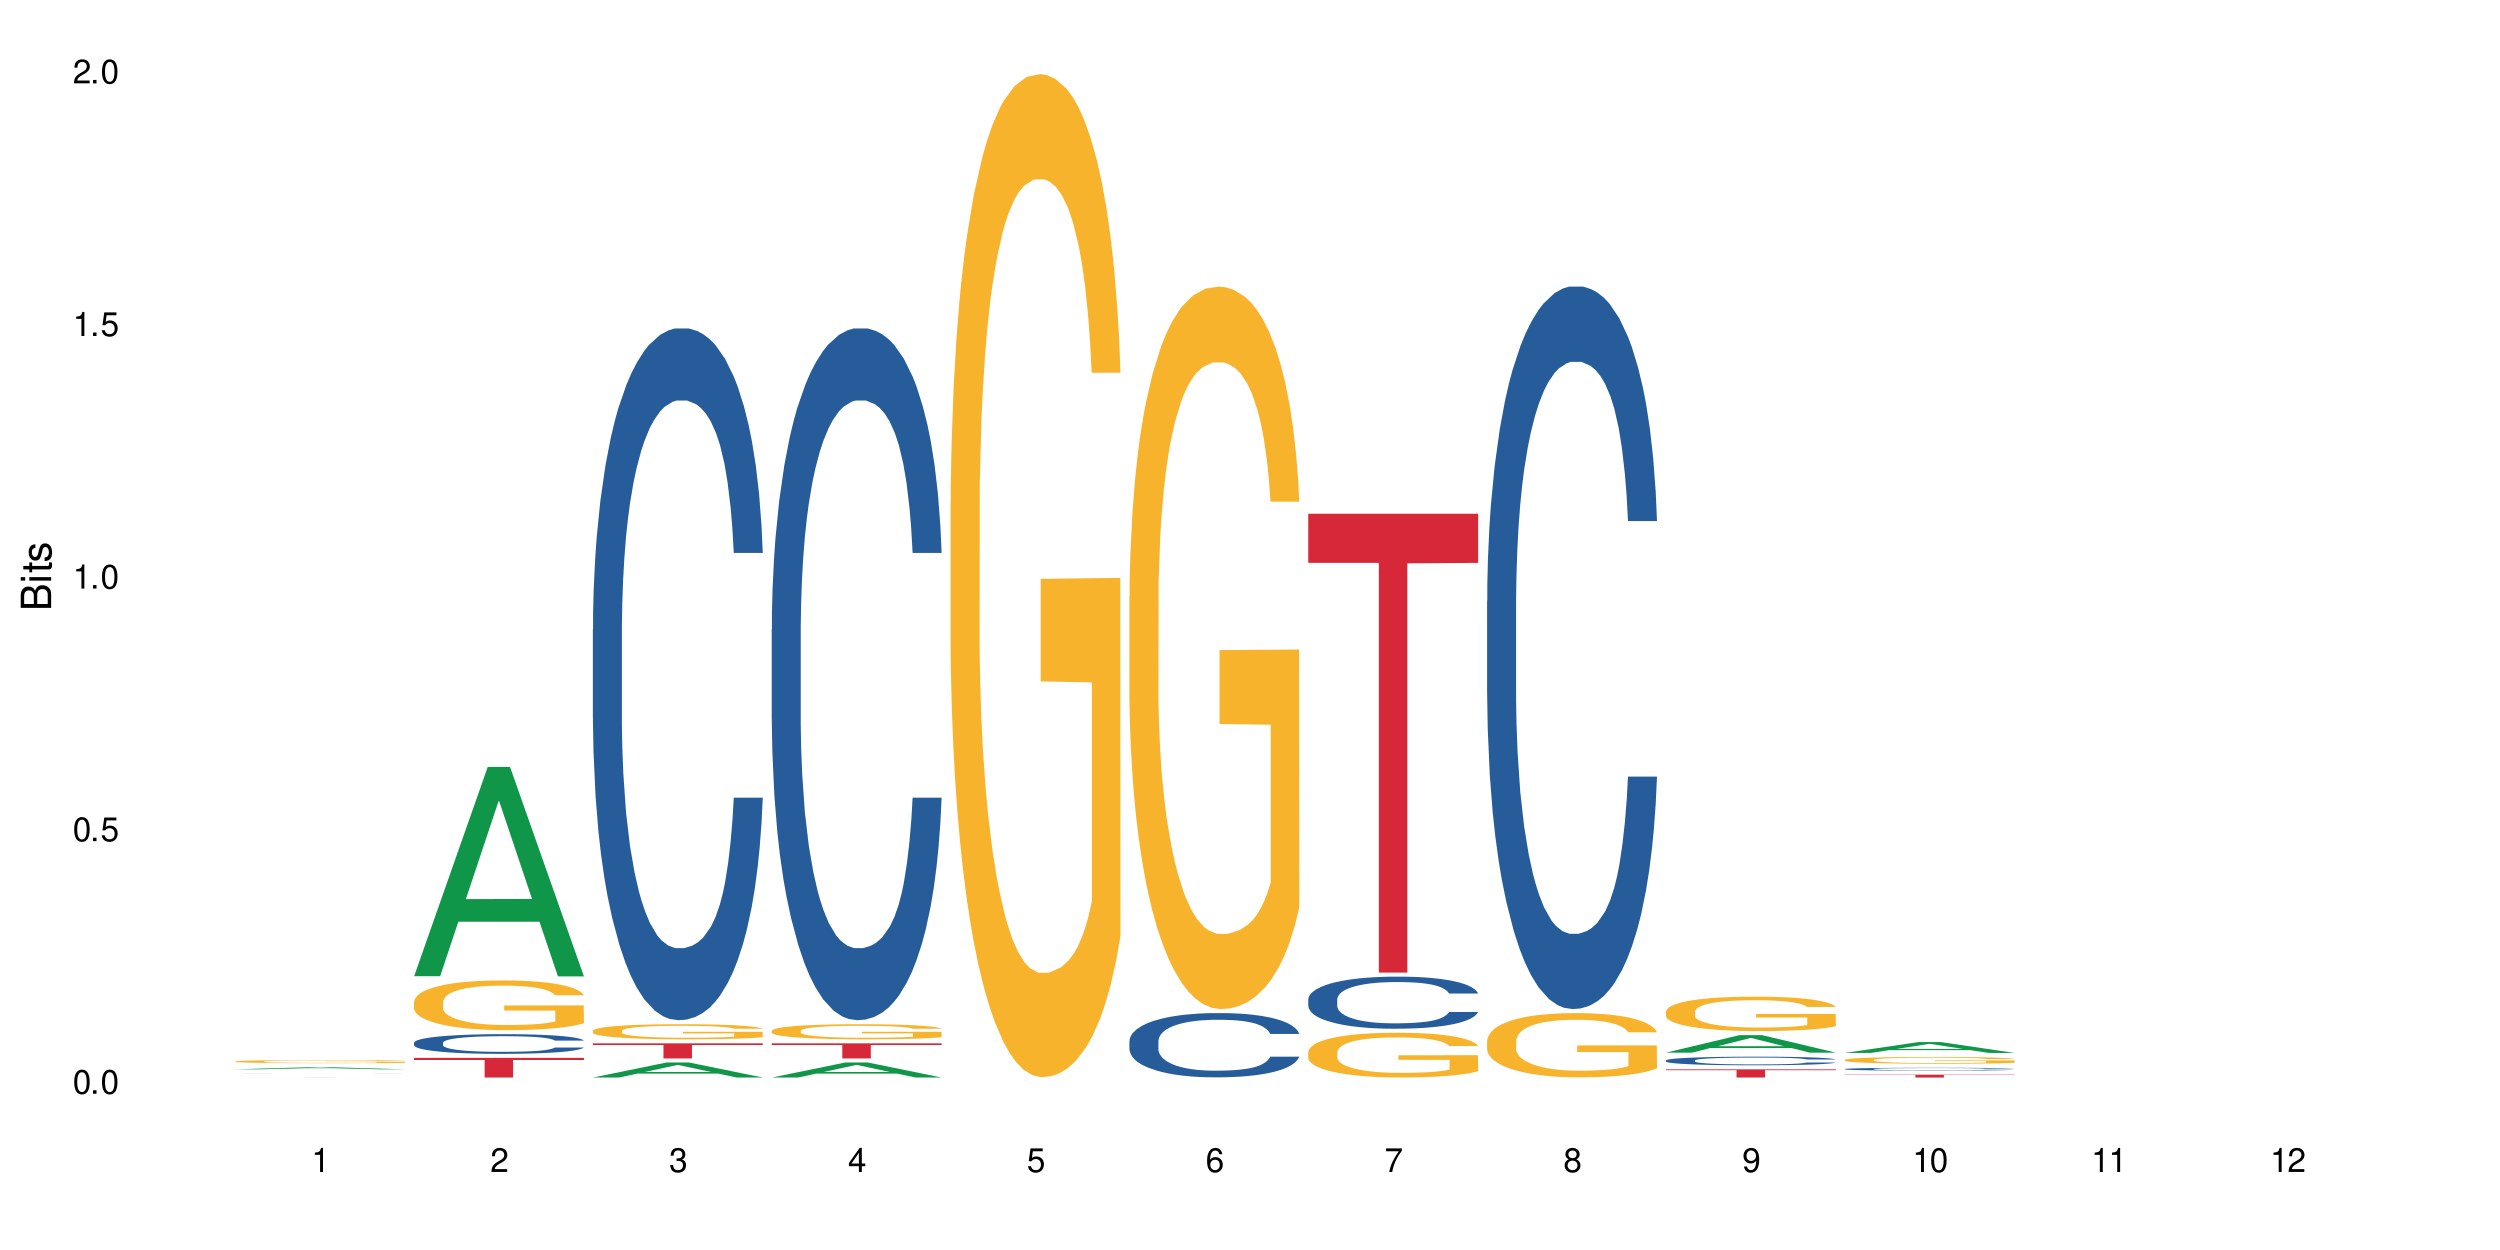 <?xml version="1.0" encoding="UTF-8"?>
<svg xmlns="http://www.w3.org/2000/svg" xmlns:xlink="http://www.w3.org/1999/xlink" width="720" height="360" viewBox="0 0 720 360">
<defs>
<g>
<g id="glyph-0-0">
</g>
<g id="glyph-0-1">
<path d="M 2.641 -6.938 C 2 -6.938 1.422 -6.656 1.078 -6.172 C 0.641 -5.562 0.406 -4.641 0.406 -3.359 C 0.406 -1.016 1.188 0.219 2.641 0.219 C 4.078 0.219 4.859 -1.016 4.859 -3.297 C 4.859 -4.641 4.656 -5.547 4.203 -6.172 C 3.844 -6.656 3.281 -6.938 2.641 -6.938 Z M 2.641 -6.188 C 3.547 -6.188 4 -5.25 4 -3.375 C 4 -1.406 3.562 -0.484 2.625 -0.484 C 1.734 -0.484 1.281 -1.438 1.281 -3.344 C 1.281 -5.25 1.734 -6.188 2.641 -6.188 Z M 2.641 -6.188 "/>
</g>
<g id="glyph-0-2">
<path d="M 1.828 -1 L 0.828 -1 L 0.828 0 L 1.828 0 Z M 1.828 -1 "/>
</g>
<g id="glyph-0-3">
<path d="M 4.562 -6.797 L 1.062 -6.797 L 0.547 -3.094 L 1.328 -3.094 C 1.719 -3.562 2.047 -3.734 2.578 -3.734 C 3.484 -3.734 4.062 -3.109 4.062 -2.094 C 4.062 -1.125 3.484 -0.531 2.578 -0.531 C 1.828 -0.531 1.375 -0.906 1.188 -1.672 L 0.328 -1.672 C 0.453 -1.109 0.547 -0.844 0.75 -0.594 C 1.125 -0.078 1.828 0.219 2.594 0.219 C 3.969 0.219 4.922 -0.781 4.922 -2.219 C 4.922 -3.562 4.031 -4.484 2.719 -4.484 C 2.25 -4.484 1.859 -4.359 1.469 -4.062 L 1.734 -5.969 L 4.562 -5.969 Z M 4.562 -6.797 "/>
</g>
<g id="glyph-0-4">
<path d="M 2.484 -4.938 L 2.484 0 L 3.328 0 L 3.328 -6.938 L 2.766 -6.938 C 2.469 -5.875 2.281 -5.734 0.984 -5.562 L 0.984 -4.938 Z M 2.484 -4.938 "/>
</g>
<g id="glyph-0-5">
<path d="M 4.859 -0.828 L 1.281 -0.828 C 1.359 -1.406 1.672 -1.781 2.5 -2.281 L 3.469 -2.828 C 4.406 -3.344 4.906 -4.062 4.906 -4.906 C 4.906 -5.484 4.672 -6.031 4.266 -6.406 C 3.859 -6.766 3.375 -6.938 2.719 -6.938 C 1.859 -6.938 1.219 -6.625 0.844 -6.031 C 0.609 -5.672 0.5 -5.234 0.484 -4.531 L 1.328 -4.531 C 1.359 -5.016 1.406 -5.281 1.531 -5.516 C 1.75 -5.938 2.188 -6.203 2.703 -6.203 C 3.469 -6.203 4.031 -5.641 4.031 -4.891 C 4.031 -4.344 3.719 -3.859 3.125 -3.516 L 2.234 -3 C 0.812 -2.172 0.406 -1.531 0.328 -0.016 L 4.859 -0.016 Z M 4.859 -0.828 "/>
</g>
<g id="glyph-0-6">
<path d="M 2.125 -3.188 L 2.578 -3.188 C 3.5 -3.188 3.984 -2.766 3.984 -1.922 C 3.984 -1.062 3.469 -0.531 2.594 -0.531 C 1.656 -0.531 1.203 -1 1.156 -2.016 L 0.312 -2.016 C 0.344 -1.453 0.438 -1.094 0.609 -0.781 C 0.953 -0.109 1.625 0.219 2.547 0.219 C 3.953 0.219 4.859 -0.625 4.859 -1.938 C 4.859 -2.828 4.516 -3.297 3.703 -3.594 C 4.344 -3.844 4.656 -4.328 4.656 -5.031 C 4.656 -6.219 3.875 -6.938 2.578 -6.938 C 1.203 -6.938 0.484 -6.172 0.453 -4.703 L 1.297 -4.703 C 1.312 -5.125 1.344 -5.359 1.453 -5.578 C 1.641 -5.969 2.062 -6.203 2.594 -6.203 C 3.344 -6.203 3.797 -5.75 3.797 -5 C 3.797 -4.516 3.609 -4.219 3.25 -4.047 C 3.016 -3.953 2.703 -3.922 2.125 -3.906 Z M 2.125 -3.188 "/>
</g>
<g id="glyph-0-7">
<path d="M 3.141 -1.672 L 3.141 0 L 3.984 0 L 3.984 -1.672 L 4.984 -1.672 L 4.984 -2.438 L 3.984 -2.438 L 3.984 -6.938 L 3.359 -6.938 L 0.266 -2.578 L 0.266 -1.672 Z M 3.141 -2.438 L 1 -2.438 L 3.141 -5.5 Z M 3.141 -2.438 "/>
</g>
<g id="glyph-0-8">
<path d="M 4.781 -5.125 C 4.609 -6.266 3.891 -6.938 2.844 -6.938 C 2.094 -6.938 1.422 -6.578 1.031 -5.953 C 0.594 -5.266 0.406 -4.422 0.406 -3.172 C 0.406 -2 0.578 -1.25 0.984 -0.641 C 1.359 -0.078 1.953 0.219 2.703 0.219 C 3.984 0.219 4.922 -0.75 4.922 -2.094 C 4.922 -3.375 4.062 -4.281 2.844 -4.281 C 2.172 -4.281 1.641 -4.031 1.281 -3.516 C 1.281 -5.234 1.828 -6.188 2.797 -6.188 C 3.391 -6.188 3.797 -5.797 3.938 -5.125 Z M 2.734 -3.531 C 3.547 -3.531 4.062 -2.953 4.062 -2.031 C 4.062 -1.156 3.484 -0.531 2.703 -0.531 C 1.922 -0.531 1.328 -1.188 1.328 -2.078 C 1.328 -2.938 1.906 -3.531 2.734 -3.531 Z M 2.734 -3.531 "/>
</g>
<g id="glyph-0-9">
<path d="M 4.984 -6.797 L 0.438 -6.797 L 0.438 -5.969 L 4.109 -5.969 C 2.5 -3.656 1.828 -2.234 1.328 0 L 2.219 0 C 2.594 -2.172 3.453 -4.047 4.984 -6.094 Z M 4.984 -6.797 "/>
</g>
<g id="glyph-0-10">
<path d="M 3.75 -3.656 C 4.469 -4.094 4.688 -4.438 4.688 -5.078 C 4.688 -6.172 3.844 -6.938 2.641 -6.938 C 1.438 -6.938 0.594 -6.172 0.594 -5.094 C 0.594 -4.438 0.812 -4.094 1.516 -3.656 C 0.734 -3.266 0.359 -2.703 0.359 -1.922 C 0.359 -0.656 1.281 0.219 2.641 0.219 C 3.984 0.219 4.922 -0.656 4.922 -1.922 C 4.922 -2.703 4.531 -3.266 3.75 -3.656 Z M 2.641 -6.188 C 3.359 -6.188 3.812 -5.75 3.812 -5.062 C 3.812 -4.406 3.344 -3.984 2.641 -3.984 C 1.922 -3.984 1.453 -4.406 1.453 -5.078 C 1.453 -5.75 1.922 -6.188 2.641 -6.188 Z M 2.641 -3.266 C 3.484 -3.266 4.062 -2.719 4.062 -1.906 C 4.062 -1.078 3.484 -0.531 2.625 -0.531 C 1.797 -0.531 1.219 -1.094 1.219 -1.906 C 1.219 -2.719 1.781 -3.266 2.641 -3.266 Z M 2.641 -3.266 "/>
</g>
<g id="glyph-0-11">
<path d="M 0.516 -1.578 C 0.672 -0.453 1.406 0.219 2.438 0.219 C 3.188 0.219 3.859 -0.141 4.266 -0.766 C 4.688 -1.453 4.891 -2.297 4.891 -3.547 C 4.891 -4.719 4.703 -5.453 4.312 -6.078 C 3.938 -6.641 3.344 -6.938 2.594 -6.938 C 1.297 -6.938 0.359 -5.969 0.359 -4.625 C 0.359 -3.344 1.234 -2.453 2.453 -2.453 C 3.094 -2.453 3.578 -2.672 4.016 -3.203 C 4 -1.484 3.469 -0.531 2.5 -0.531 C 1.906 -0.531 1.484 -0.906 1.359 -1.578 Z M 2.578 -6.203 C 3.375 -6.203 3.969 -5.531 3.969 -4.641 C 3.969 -3.797 3.391 -3.188 2.547 -3.188 C 1.734 -3.188 1.234 -3.766 1.234 -4.688 C 1.234 -5.562 1.797 -6.203 2.578 -6.203 Z M 2.578 -6.203 "/>
</g>
<g id="glyph-1-0">
</g>
<g id="glyph-1-1">
<path d="M 0 -0.953 L 0 -4.891 C 0 -5.719 -0.234 -6.344 -0.734 -6.797 C -1.188 -7.234 -1.812 -7.469 -2.5 -7.469 C -3.547 -7.469 -4.188 -7 -4.625 -5.875 C -4.984 -6.688 -5.625 -7.094 -6.531 -7.094 C -7.172 -7.094 -7.734 -6.859 -8.141 -6.391 C -8.562 -5.922 -8.75 -5.344 -8.75 -4.5 L -8.75 -0.953 Z M -4.984 -2.062 L -7.766 -2.062 L -7.766 -4.219 C -7.766 -4.844 -7.688 -5.203 -7.453 -5.5 C -7.219 -5.812 -6.859 -5.969 -6.375 -5.969 C -5.891 -5.969 -5.531 -5.812 -5.297 -5.5 C -5.062 -5.203 -4.984 -4.844 -4.984 -4.219 Z M -0.984 -2.062 L -4 -2.062 L -4 -4.781 C -4 -5.766 -3.438 -6.359 -2.484 -6.359 C -1.547 -6.359 -0.984 -5.766 -0.984 -4.781 Z M -0.984 -2.062 "/>
</g>
<g id="glyph-1-2">
<path d="M -6.281 -1.797 L -6.281 -0.797 L 0 -0.797 L 0 -1.797 Z M -8.75 -1.797 L -8.75 -0.797 L -7.484 -0.797 L -7.484 -1.797 Z M -8.75 -1.797 "/>
</g>
<g id="glyph-1-3">
<path d="M -6.281 -3.047 L -6.281 -2.016 L -8.016 -2.016 L -8.016 -1.016 L -6.281 -1.016 L -6.281 -0.172 L -5.469 -0.172 L -5.469 -1.016 L -0.719 -1.016 C -0.078 -1.016 0.281 -1.453 0.281 -2.234 C 0.281 -2.5 0.25 -2.719 0.188 -3.047 L -0.641 -3.047 C -0.609 -2.906 -0.594 -2.766 -0.594 -2.562 C -0.594 -2.141 -0.719 -2.016 -1.156 -2.016 L -5.469 -2.016 L -5.469 -3.047 Z M -6.281 -3.047 "/>
</g>
<g id="glyph-1-4">
<path d="M -4.531 -5.25 C -5.766 -5.25 -6.469 -4.422 -6.469 -2.969 C -6.469 -1.516 -5.719 -0.562 -4.547 -0.562 C -3.562 -0.562 -3.094 -1.062 -2.734 -2.562 L -2.516 -3.484 C -2.344 -4.188 -2.094 -4.469 -1.641 -4.469 C -1.047 -4.469 -0.641 -3.875 -0.641 -3 C -0.641 -2.453 -0.797 -2 -1.062 -1.75 C -1.25 -1.594 -1.422 -1.531 -1.875 -1.469 L -1.875 -0.406 C -0.422 -0.453 0.281 -1.266 0.281 -2.922 C 0.281 -4.5 -0.5 -5.516 -1.719 -5.516 C -2.656 -5.516 -3.172 -4.984 -3.469 -3.734 L -3.703 -2.766 C -3.891 -1.953 -4.156 -1.609 -4.594 -1.609 C -5.188 -1.609 -5.547 -2.125 -5.547 -2.938 C -5.547 -3.75 -5.203 -4.172 -4.531 -4.203 Z M -4.531 -5.25 "/>
</g>
</g>
</defs>
<rect x="-72" y="-36" width="864" height="432" fill="rgb(100%, 100%, 100%)" fill-opacity="1"/>
<path fill-rule="nonzero" fill="rgb(6.275%, 58.824%, 28.235%)" fill-opacity="1" d="M 67.73 307.961 L 67.785 307.961 L 88.957 307.359 L 95.387 307.359 L 116.664 307.965 L 109.188 307.965 L 103.855 307.805 L 80.488 307.805 L 75.258 307.961 L 67.73 307.961 L 82.734 307.742 L 101.711 307.738 L 92.25 307.457 L 92.145 307.457 L 92.039 307.461 L 82.684 307.738 L 82.734 307.742 Z M 67.73 307.961 "/>
<path fill-rule="nonzero" fill="rgb(14.51%, 36.078%, 60%)" fill-opacity="1" d="M 67.73 309.137 L 67.789 309.137 L 67.789 309.133 L 68.805 309.133 L 69.879 309.129 L 75.07 309.129 L 77.398 309.125 L 111.234 309.125 L 112.605 309.129 L 115.59 309.129 L 116.305 309.133 L 116.664 309.133 L 107.891 309.133 L 107.414 309.129 L 98.879 309.129 L 97.508 309.125 L 88.379 309.125 L 87.125 309.129 L 78.414 309.129 L 77.816 309.133 L 76.203 309.133 L 76.086 309.137 L 76.203 309.141 L 77.277 309.141 L 78.414 309.145 L 86.289 309.145 L 87.543 309.148 L 99.535 309.148 L 101.746 309.145 L 107.414 309.145 L 107.949 309.141 L 116.664 309.141 L 116.305 309.141 L 115.77 309.145 L 112.066 309.145 L 110.934 309.148 L 75.43 309.148 L 73.281 309.145 L 69.344 309.145 L 68.508 309.141 L 67.91 309.141 Z M 67.73 309.137 "/>
<path fill-rule="nonzero" fill="rgb(96.863%, 70.196%, 16.863%)" fill-opacity="1" d="M 67.73 305.684 L 67.789 305.684 L 67.789 305.668 L 68.031 305.633 L 68.625 305.582 L 69.402 305.539 L 70.238 305.504 L 70.773 305.488 L 71.668 305.465 L 72.445 305.445 L 74.414 305.41 L 76.922 305.375 L 78.293 305.359 L 79.844 305.344 L 82.051 305.328 L 83.066 305.324 L 86.172 305.312 L 89.691 305.305 L 93.57 305.301 L 95.359 305.301 L 97.805 305.305 L 101.148 305.312 L 103.059 305.32 L 104.551 305.328 L 106.102 305.34 L 108.012 305.355 L 109.801 305.375 L 111.234 305.395 L 112.664 305.422 L 113.859 305.449 L 114.871 305.477 L 115.77 305.512 L 116.305 305.539 L 116.664 305.566 L 108.367 305.566 L 107.891 305.539 L 107.355 305.516 L 106.461 305.488 L 105.562 305.469 L 104.668 305.453 L 102.996 305.434 L 101.566 305.422 L 99.777 305.41 L 98.047 305.402 L 96.074 305.395 L 91.719 305.395 L 88.855 305.402 L 87.184 305.406 L 85.992 305.414 L 84.32 305.426 L 83.305 305.438 L 82.707 305.441 L 80.918 305.469 L 79.727 305.492 L 79.07 305.508 L 78.234 305.531 L 77.637 305.555 L 76.98 305.586 L 76.621 305.609 L 76.145 305.668 L 76.086 305.812 L 76.266 305.844 L 76.621 305.879 L 77.102 305.91 L 77.816 305.941 L 78.531 305.965 L 79.785 305.996 L 80.859 306.016 L 81.695 306.031 L 83.305 306.055 L 83.961 306.059 L 85.512 306.074 L 87.125 306.086 L 89.094 306.098 L 90.586 306.102 L 92.973 306.105 L 96.016 306.105 L 99.598 306.102 L 101.863 306.094 L 103.414 306.086 L 104.43 306.082 L 105.684 306.074 L 106.578 306.062 L 107.414 306.055 L 108.43 306.043 L 108.43 305.844 L 93.688 305.844 L 93.688 305.754 L 116.602 305.75 L 116.664 306.074 L 115.41 306.094 L 113.859 306.117 L 112.367 306.133 L 110.816 306.145 L 108.605 306.16 L 106.816 306.172 L 104.07 306.184 L 101.566 306.191 L 98.941 306.195 L 96.613 306.199 L 93.867 306.199 L 91.422 306.195 L 88.797 306.191 L 86.707 306.188 L 84.797 306.176 L 82.887 306.168 L 80.5 306.148 L 78.949 306.137 L 77.34 306.117 L 75.727 306.098 L 74.297 306.074 L 73.34 306.059 L 72.387 306.039 L 71.371 306.016 L 70.418 305.984 L 69.699 305.961 L 69.043 305.934 L 68.566 305.906 L 68.09 305.867 L 67.852 305.84 L 67.73 305.812 Z M 67.73 305.684 "/>
<path fill-rule="nonzero" fill="rgb(83.922%, 15.686%, 22.353%)" fill-opacity="1" d="M 67.73 310.309 L 116.664 310.309 L 116.664 310.312 L 96.27 310.312 L 96.27 310.336 L 88.066 310.336 L 88.066 310.312 L 67.73 310.312 Z M 67.73 310.309 "/>
<path fill-rule="nonzero" fill="rgb(6.275%, 58.824%, 28.235%)" fill-opacity="1" d="M 119.238 281.152 L 119.289 281.094 L 140.465 220.883 L 146.895 220.883 L 168.172 281.207 L 160.695 281.207 L 155.363 265.461 L 131.996 265.461 L 126.766 281.152 L 119.238 281.152 L 134.242 258.945 L 153.219 258.891 L 143.758 230.738 L 143.652 230.68 L 143.547 230.852 L 134.191 258.891 L 134.242 258.945 Z M 119.238 281.152 "/>
<path fill-rule="nonzero" fill="rgb(14.51%, 36.078%, 60%)" fill-opacity="1" d="M 119.238 300.309 L 119.297 300.305 L 119.297 300.18 L 119.477 299.984 L 119.895 299.734 L 120.312 299.562 L 121.387 299.258 L 122.879 298.961 L 124.43 298.734 L 125.562 298.602 L 126.578 298.496 L 128.906 298.305 L 130.398 298.207 L 132.008 298.117 L 133.977 298.031 L 135.41 297.98 L 138.633 297.895 L 141.02 297.859 L 142.871 297.844 L 146.867 297.844 L 149.254 297.863 L 150.984 297.891 L 152.895 297.934 L 154.504 297.98 L 157.309 298.094 L 159.816 298.238 L 160.949 298.32 L 162.742 298.48 L 164.113 298.637 L 165.066 298.77 L 166.141 298.961 L 167.098 299.195 L 167.812 299.461 L 168.172 299.684 L 159.816 299.684 L 159.398 299.477 L 158.922 299.316 L 158.027 299.102 L 157.133 298.953 L 155.879 298.801 L 154.746 298.703 L 153.191 298.605 L 151.82 298.543 L 150.387 298.496 L 149.016 298.465 L 146.391 298.434 L 143.348 298.434 L 142.211 298.445 L 139.887 298.488 L 138.633 298.523 L 136.844 298.594 L 135.59 298.664 L 134.098 298.766 L 133.082 298.855 L 131.828 298.988 L 130.934 299.109 L 129.922 299.277 L 129.324 299.406 L 128.785 299.555 L 128.309 299.723 L 127.949 299.906 L 127.711 300.098 L 127.594 300.285 L 127.594 301.086 L 127.711 301.273 L 128.012 301.488 L 128.785 301.805 L 129.922 302.082 L 131.234 302.297 L 132.484 302.453 L 133.203 302.527 L 134.156 302.609 L 135.648 302.711 L 137.797 302.816 L 139.051 302.855 L 140.961 302.898 L 142.93 302.918 L 145.555 302.918 L 147.883 302.898 L 149.434 302.871 L 151.043 302.832 L 153.254 302.742 L 154.625 302.66 L 155.816 302.562 L 156.715 302.465 L 157.309 302.379 L 158.207 302.219 L 158.922 302.043 L 159.457 301.863 L 159.816 301.688 L 168.172 301.688 L 167.812 301.895 L 167.277 302.098 L 166.738 302.246 L 165.902 302.426 L 164.949 302.586 L 163.574 302.77 L 162.441 302.887 L 160.949 303.02 L 159.578 303.117 L 158.086 303.203 L 155.879 303.309 L 154.445 303.359 L 152.895 303.406 L 151.043 303.449 L 148.719 303.484 L 146.211 303.504 L 143.883 303.508 L 141.379 303.5 L 139.527 303.48 L 137.082 303.434 L 134.039 303.34 L 131.828 303.242 L 130.098 303.141 L 128.605 303.039 L 126.938 302.898 L 124.789 302.672 L 123.477 302.496 L 122.582 302.352 L 121.566 302.148 L 120.852 301.965 L 120.016 301.676 L 119.418 301.309 L 119.238 301.023 Z M 119.238 300.309 "/>
<path fill-rule="nonzero" fill="rgb(96.863%, 70.196%, 16.863%)" fill-opacity="1" d="M 119.238 288.5 L 119.297 288.488 L 119.297 288.227 L 119.535 287.637 L 120.133 286.824 L 120.91 286.16 L 121.746 285.637 L 122.281 285.363 L 123.176 284.969 L 123.953 284.684 L 125.922 284.094 L 128.43 283.543 L 129.801 283.309 L 131.352 283.086 L 133.559 282.84 L 134.574 282.746 L 137.676 282.539 L 141.199 282.406 L 145.078 282.367 L 146.867 282.383 L 149.312 282.434 L 152.656 282.578 L 154.566 282.707 L 156.059 282.84 L 157.609 283.008 L 159.52 283.27 L 161.309 283.582 L 162.742 283.898 L 164.172 284.289 L 165.367 284.707 L 166.379 285.164 L 167.277 285.715 L 167.812 286.172 L 168.172 286.629 L 159.875 286.629 L 159.398 286.172 L 158.863 285.82 L 157.965 285.387 L 157.07 285.074 L 156.176 284.824 L 154.504 284.484 L 153.074 284.277 L 151.281 284.094 L 149.551 283.977 L 147.582 283.898 L 146.391 283.871 L 143.227 283.871 L 140.363 283.965 L 138.691 284.066 L 137.5 284.172 L 135.828 284.367 L 134.812 284.523 L 134.215 284.629 L 132.426 285.035 L 131.234 285.402 L 130.578 285.648 L 129.742 286.043 L 129.145 286.395 L 128.488 286.918 L 128.129 287.309 L 127.652 288.199 L 127.594 290.551 L 127.773 291.051 L 128.129 291.586 L 128.605 292.055 L 129.324 292.551 L 130.039 292.93 L 131.293 293.441 L 132.367 293.781 L 133.203 294.004 L 134.812 294.355 L 135.469 294.473 L 137.02 294.711 L 138.633 294.891 L 140.602 295.051 L 142.094 295.129 L 144.48 295.191 L 147.523 295.191 L 151.105 295.113 L 153.371 295.012 L 154.922 294.906 L 155.938 294.812 L 157.191 294.672 L 158.086 294.539 L 158.922 294.395 L 159.938 294.172 L 159.938 291.051 L 145.195 291.035 L 145.195 289.57 L 168.109 289.559 L 168.172 294.672 L 166.918 295.023 L 165.367 295.363 L 163.875 295.625 L 162.324 295.848 L 160.113 296.094 L 158.324 296.254 L 155.578 296.434 L 153.074 296.555 L 150.449 296.633 L 148.121 296.672 L 145.375 296.684 L 142.93 296.656 L 140.305 296.578 L 138.215 296.473 L 136.305 296.344 L 134.395 296.172 L 132.008 295.898 L 130.457 295.676 L 128.848 295.402 L 127.234 295.074 L 125.801 294.723 L 124.848 294.449 L 123.895 294.133 L 122.879 293.742 L 121.926 293.297 L 121.207 292.891 L 120.551 292.434 L 120.074 292.004 L 119.598 291.414 L 119.359 290.945 L 119.238 290.539 Z M 119.238 288.5 "/>
<path fill-rule="nonzero" fill="rgb(83.922%, 15.686%, 22.353%)" fill-opacity="1" d="M 119.238 304.672 L 168.172 304.672 L 168.172 305.277 L 147.777 305.281 L 147.777 310.336 L 139.574 310.336 L 139.574 305.289 L 139.453 305.277 L 119.238 305.277 Z M 119.238 304.672 "/>
<path fill-rule="nonzero" fill="rgb(6.275%, 58.824%, 28.235%)" fill-opacity="1" d="M 170.746 310.332 L 170.797 310.328 L 191.973 305.992 L 198.402 305.992 L 219.68 310.336 L 212.203 310.336 L 206.871 309.203 L 183.504 309.203 L 178.273 310.332 L 170.746 310.332 L 185.75 308.734 L 204.727 308.727 L 195.266 306.699 L 195.16 306.695 L 195.055 306.711 L 185.699 308.727 L 185.75 308.734 Z M 170.746 310.332 "/>
<path fill-rule="nonzero" fill="rgb(14.51%, 36.078%, 60%)" fill-opacity="1" d="M 170.746 181.277 L 170.805 181.094 L 170.805 176.723 L 170.984 169.805 L 171.402 161.062 L 171.82 155.055 L 172.895 144.309 L 174.387 133.93 L 175.938 125.918 L 177.07 121.18 L 178.086 117.539 L 180.414 110.801 L 181.906 107.34 L 183.516 104.246 L 185.484 101.148 L 186.918 99.328 L 190.141 96.414 L 192.527 95.141 L 194.375 94.594 L 198.375 94.594 L 200.762 95.32 L 202.492 96.23 L 204.402 97.688 L 206.012 99.328 L 208.816 103.336 L 211.324 108.434 L 212.457 111.348 L 214.25 116.992 L 215.621 122.457 L 216.574 127.191 L 217.648 133.93 L 218.605 142.125 L 219.32 151.41 L 219.68 159.242 L 211.324 159.242 L 210.906 151.957 L 210.43 146.312 L 209.535 138.848 L 208.641 133.566 L 207.387 128.285 L 206.25 124.824 L 204.699 121.363 L 203.328 119.18 L 201.895 117.539 L 200.523 116.445 L 197.898 115.355 L 194.855 115.355 L 193.719 115.719 L 191.395 117.176 L 190.141 118.449 L 188.352 121 L 187.098 123.367 L 185.605 127.008 L 184.59 130.105 L 183.336 134.84 L 182.441 139.027 L 181.426 145.039 L 180.832 149.59 L 180.293 154.688 L 179.816 160.699 L 179.457 167.074 L 179.219 173.812 L 179.102 180.367 L 179.102 208.594 L 179.219 215.148 L 179.52 222.797 L 180.293 233.906 L 181.426 243.559 L 182.742 251.207 L 183.992 256.672 L 184.711 259.219 L 185.664 262.133 L 187.156 265.777 L 189.305 269.418 L 190.559 270.875 L 192.469 272.332 L 194.438 273.059 L 197.062 273.059 L 199.391 272.332 L 200.941 271.422 L 202.551 269.965 L 204.762 266.867 L 206.133 263.953 L 207.324 260.496 L 208.223 257.035 L 208.816 254.121 L 209.711 248.477 L 210.43 242.285 L 210.965 235.91 L 211.324 229.719 L 219.68 229.719 L 219.32 237.004 L 218.785 244.105 L 218.246 249.387 L 217.41 255.762 L 216.457 261.406 L 215.082 267.777 L 213.949 271.969 L 212.457 276.52 L 211.086 279.98 L 209.594 283.078 L 207.387 286.719 L 205.953 288.539 L 204.402 290.18 L 202.551 291.637 L 200.227 292.91 L 197.719 293.641 L 195.391 293.82 L 192.887 293.457 L 191.035 292.727 L 188.59 291.09 L 185.547 287.812 L 183.336 284.352 L 181.605 280.891 L 180.113 277.25 L 178.445 272.332 L 176.297 264.32 L 174.984 258.129 L 174.086 253.027 L 173.074 245.926 L 172.355 239.551 L 171.523 229.355 L 170.926 216.426 L 170.746 206.41 Z M 170.746 181.277 "/>
<path fill-rule="nonzero" fill="rgb(96.863%, 70.196%, 16.863%)" fill-opacity="1" d="M 170.746 296.844 L 170.805 296.84 L 170.805 296.758 L 171.043 296.582 L 171.641 296.336 L 172.418 296.133 L 173.254 295.973 L 173.789 295.891 L 174.684 295.77 L 175.461 295.684 L 177.43 295.504 L 179.938 295.34 L 181.309 295.266 L 182.859 295.199 L 185.066 295.125 L 186.082 295.098 L 189.184 295.031 L 192.707 294.992 L 196.586 294.98 L 198.375 294.984 L 200.82 295 L 204.164 295.047 L 206.074 295.086 L 207.566 295.125 L 209.117 295.176 L 211.027 295.254 L 212.816 295.352 L 214.25 295.445 L 215.68 295.566 L 216.875 295.691 L 217.887 295.832 L 218.785 295.996 L 219.32 296.137 L 219.68 296.273 L 211.383 296.273 L 210.906 296.137 L 210.371 296.027 L 209.473 295.898 L 208.578 295.805 L 207.684 295.727 L 206.012 295.625 L 204.582 295.562 L 202.789 295.504 L 201.059 295.469 L 199.09 295.445 L 197.898 295.438 L 194.734 295.438 L 191.871 295.465 L 190.199 295.496 L 189.008 295.527 L 187.336 295.59 L 186.32 295.637 L 185.723 295.668 L 183.934 295.789 L 182.742 295.902 L 182.086 295.977 L 181.25 296.098 L 180.652 296.203 L 179.996 296.363 L 179.637 296.48 L 179.16 296.75 L 179.102 297.465 L 179.281 297.617 L 179.637 297.777 L 180.113 297.922 L 180.832 298.07 L 181.547 298.188 L 182.801 298.344 L 183.875 298.445 L 184.711 298.512 L 186.32 298.621 L 186.977 298.656 L 188.527 298.727 L 190.141 298.781 L 192.109 298.828 L 193.602 298.855 L 195.988 298.875 L 199.031 298.875 L 202.613 298.852 L 204.879 298.816 L 206.43 298.785 L 207.445 298.758 L 208.699 298.715 L 209.594 298.676 L 210.43 298.633 L 211.445 298.562 L 211.445 297.617 L 196.703 297.613 L 196.703 297.168 L 219.617 297.164 L 219.68 298.715 L 218.426 298.82 L 216.875 298.926 L 215.383 299.004 L 213.832 299.07 L 211.621 299.148 L 209.832 299.195 L 207.086 299.25 L 204.582 299.285 L 201.957 299.309 L 199.629 299.32 L 196.883 299.324 L 194.438 299.316 L 191.812 299.293 L 189.723 299.262 L 187.812 299.223 L 185.902 299.172 L 183.516 299.086 L 181.965 299.02 L 180.355 298.938 L 178.742 298.836 L 177.309 298.73 L 176.355 298.648 L 175.402 298.551 L 174.387 298.434 L 173.43 298.297 L 172.715 298.176 L 172.059 298.035 L 171.582 297.906 L 171.105 297.727 L 170.867 297.586 L 170.746 297.461 Z M 170.746 296.844 "/>
<path fill-rule="nonzero" fill="rgb(83.922%, 15.686%, 22.353%)" fill-opacity="1" d="M 170.746 300.488 L 219.68 300.488 L 219.68 300.953 L 199.285 300.957 L 199.285 304.832 L 191.078 304.832 L 191.078 300.961 L 190.961 300.953 L 170.746 300.953 Z M 170.746 300.488 "/>
<path fill-rule="nonzero" fill="rgb(6.275%, 58.824%, 28.235%)" fill-opacity="1" d="M 222.254 310.332 L 222.305 310.328 L 243.48 305.992 L 249.91 305.992 L 271.188 310.336 L 263.711 310.336 L 258.379 309.203 L 235.008 309.203 L 229.781 310.332 L 222.254 310.332 L 237.258 308.734 L 256.234 308.727 L 246.773 306.699 L 246.668 306.695 L 246.562 306.711 L 237.207 308.727 L 237.258 308.734 Z M 222.254 310.332 "/>
<path fill-rule="nonzero" fill="rgb(14.51%, 36.078%, 60%)" fill-opacity="1" d="M 222.254 181.277 L 222.312 181.094 L 222.312 176.723 L 222.492 169.805 L 222.91 161.062 L 223.328 155.055 L 224.402 144.309 L 225.895 133.93 L 227.445 125.918 L 228.578 121.18 L 229.594 117.539 L 231.922 110.801 L 233.414 107.34 L 235.023 104.246 L 236.992 101.148 L 238.426 99.328 L 241.648 96.414 L 244.035 95.141 L 245.883 94.594 L 249.883 94.594 L 252.27 95.32 L 254 96.23 L 255.91 97.688 L 257.52 99.328 L 260.324 103.336 L 262.832 108.434 L 263.965 111.348 L 265.754 116.992 L 267.129 122.457 L 268.082 127.191 L 269.156 133.93 L 270.113 142.125 L 270.828 151.41 L 271.188 159.242 L 262.832 159.242 L 262.414 151.957 L 261.938 146.312 L 261.043 138.848 L 260.145 133.566 L 258.895 128.285 L 257.758 124.824 L 256.207 121.363 L 254.836 119.18 L 253.402 117.539 L 252.031 116.445 L 249.406 115.355 L 246.363 115.355 L 245.227 115.719 L 242.902 117.176 L 241.648 118.449 L 239.855 121 L 238.605 123.367 L 237.113 127.008 L 236.098 130.105 L 234.844 134.84 L 233.949 139.027 L 232.934 145.039 L 232.34 149.59 L 231.801 154.688 L 231.324 160.699 L 230.965 167.074 L 230.727 173.812 L 230.609 180.367 L 230.609 208.594 L 230.727 215.148 L 231.027 222.797 L 231.801 233.906 L 232.934 243.559 L 234.25 251.207 L 235.5 256.672 L 236.219 259.219 L 237.172 262.133 L 238.664 265.777 L 240.812 269.418 L 242.066 270.875 L 243.977 272.332 L 245.945 273.059 L 248.57 273.059 L 250.898 272.332 L 252.449 271.422 L 254.059 269.965 L 256.266 266.867 L 257.641 263.953 L 258.832 260.496 L 259.73 257.035 L 260.324 254.121 L 261.219 248.477 L 261.938 242.285 L 262.473 235.91 L 262.832 229.719 L 271.188 229.719 L 270.828 237.004 L 270.289 244.105 L 269.754 249.387 L 268.918 255.762 L 267.965 261.406 L 266.59 267.777 L 265.457 271.969 L 263.965 276.52 L 262.594 279.98 L 261.102 283.078 L 258.895 286.719 L 257.461 288.539 L 255.91 290.18 L 254.059 291.637 L 251.73 292.91 L 249.227 293.641 L 246.898 293.82 L 244.391 293.457 L 242.543 292.727 L 240.098 291.09 L 237.051 287.812 L 234.844 284.352 L 233.113 280.891 L 231.621 277.25 L 229.953 272.332 L 227.805 264.32 L 226.492 258.129 L 225.594 253.027 L 224.582 245.926 L 223.863 239.551 L 223.031 229.355 L 222.434 216.426 L 222.254 206.41 Z M 222.254 181.277 "/>
<path fill-rule="nonzero" fill="rgb(96.863%, 70.196%, 16.863%)" fill-opacity="1" d="M 222.254 296.844 L 222.312 296.84 L 222.312 296.758 L 222.551 296.582 L 223.148 296.336 L 223.926 296.133 L 224.762 295.973 L 225.297 295.891 L 226.191 295.77 L 226.969 295.684 L 228.938 295.504 L 231.445 295.34 L 232.816 295.266 L 234.367 295.199 L 236.574 295.125 L 237.59 295.098 L 240.691 295.031 L 244.215 294.992 L 248.094 294.98 L 249.883 294.984 L 252.328 295 L 255.672 295.047 L 257.582 295.086 L 259.07 295.125 L 260.625 295.176 L 262.535 295.254 L 264.324 295.352 L 265.754 295.445 L 267.188 295.566 L 268.383 295.691 L 269.395 295.832 L 270.289 295.996 L 270.828 296.137 L 271.188 296.273 L 262.891 296.273 L 262.414 296.137 L 261.875 296.027 L 260.98 295.898 L 260.086 295.805 L 259.191 295.727 L 257.52 295.625 L 256.09 295.562 L 254.297 295.504 L 252.566 295.469 L 250.598 295.445 L 249.406 295.438 L 246.242 295.438 L 243.379 295.465 L 241.707 295.496 L 240.516 295.527 L 238.844 295.59 L 237.828 295.637 L 237.23 295.668 L 235.441 295.789 L 234.25 295.902 L 233.59 295.977 L 232.758 296.098 L 232.16 296.203 L 231.504 296.363 L 231.145 296.48 L 230.668 296.75 L 230.609 297.465 L 230.785 297.617 L 231.145 297.777 L 231.621 297.922 L 232.34 298.07 L 233.055 298.188 L 234.309 298.344 L 235.383 298.445 L 236.219 298.512 L 237.828 298.621 L 238.484 298.656 L 240.035 298.727 L 241.648 298.781 L 243.617 298.828 L 245.109 298.855 L 247.496 298.875 L 250.539 298.875 L 254.121 298.852 L 256.387 298.816 L 257.938 298.785 L 258.953 298.758 L 260.207 298.715 L 261.102 298.676 L 261.938 298.633 L 262.949 298.562 L 262.949 297.617 L 248.211 297.613 L 248.211 297.168 L 271.125 297.164 L 271.188 298.715 L 269.934 298.82 L 268.383 298.926 L 266.891 299.004 L 265.34 299.07 L 263.129 299.148 L 261.34 299.195 L 258.594 299.25 L 256.09 299.285 L 253.465 299.309 L 251.137 299.32 L 248.391 299.324 L 245.945 299.316 L 243.32 299.293 L 241.23 299.262 L 239.32 299.223 L 237.41 299.172 L 235.023 299.086 L 233.473 299.02 L 231.859 298.938 L 230.25 298.836 L 228.816 298.73 L 227.863 298.648 L 226.91 298.551 L 225.895 298.434 L 224.938 298.297 L 224.223 298.176 L 223.566 298.035 L 223.09 297.906 L 222.613 297.727 L 222.375 297.586 L 222.254 297.461 Z M 222.254 296.844 "/>
<path fill-rule="nonzero" fill="rgb(83.922%, 15.686%, 22.353%)" fill-opacity="1" d="M 222.254 300.488 L 271.188 300.488 L 271.188 300.953 L 250.793 300.957 L 250.793 304.832 L 242.586 304.832 L 242.586 300.961 L 242.469 300.953 L 222.254 300.953 Z M 222.254 300.488 "/>
<path fill-rule="nonzero" fill="rgb(96.863%, 70.196%, 16.863%)" fill-opacity="1" d="M 273.762 145.07 L 273.82 144.809 L 273.82 139.531 L 274.059 127.66 L 274.656 111.305 L 275.434 97.848 L 276.27 87.297 L 276.805 81.754 L 277.699 73.84 L 278.477 68.035 L 280.445 56.164 L 282.949 45.086 L 284.324 40.336 L 285.875 35.852 L 288.082 30.836 L 289.098 28.992 L 292.199 24.77 L 295.723 22.133 L 299.602 21.34 L 301.391 21.605 L 303.836 22.66 L 307.18 25.562 L 309.09 28.199 L 310.578 30.836 L 312.133 34.266 L 314.039 39.543 L 315.832 45.875 L 317.262 52.207 L 318.695 60.121 L 319.891 68.562 L 320.902 77.797 L 321.797 88.879 L 322.336 98.113 L 322.695 107.344 L 314.398 107.344 L 313.922 98.113 L 313.383 90.988 L 312.488 82.281 L 311.594 75.949 L 310.699 70.938 L 309.027 64.078 L 307.598 59.859 L 305.805 56.164 L 304.074 53.789 L 302.105 52.207 L 300.914 51.68 L 297.75 51.68 L 294.887 53.527 L 293.215 55.637 L 292.02 57.746 L 290.352 61.703 L 289.336 64.871 L 288.738 66.98 L 286.949 75.16 L 285.754 82.547 L 285.098 87.559 L 284.266 95.473 L 283.668 102.598 L 283.012 113.148 L 282.652 121.062 L 282.176 139.004 L 282.117 186.492 L 282.293 196.516 L 282.652 207.332 L 283.129 216.832 L 283.848 226.855 L 284.562 234.508 L 285.816 244.797 L 286.891 251.656 L 287.727 256.141 L 289.336 263.262 L 289.992 265.637 L 291.543 270.387 L 293.156 274.078 L 295.125 277.246 L 296.617 278.828 L 299.004 280.148 L 302.047 280.148 L 305.625 278.562 L 307.895 276.453 L 309.445 274.344 L 310.461 272.496 L 311.715 269.594 L 312.609 266.957 L 313.445 264.055 L 314.457 259.57 L 314.457 196.516 L 299.719 196.254 L 299.719 166.703 L 322.633 166.441 L 322.695 269.594 L 321.441 276.719 L 319.891 283.578 L 318.398 288.852 L 316.844 293.34 L 314.637 298.352 L 312.848 301.516 L 310.102 305.211 L 307.598 307.586 L 304.969 309.168 L 302.645 309.957 L 299.898 310.223 L 297.453 309.695 L 294.824 308.113 L 292.738 306 L 290.828 303.363 L 288.918 299.934 L 286.531 294.395 L 284.98 289.91 L 283.367 284.367 L 281.758 277.773 L 280.324 270.648 L 279.371 265.109 L 278.414 258.777 L 277.402 250.863 L 276.445 241.895 L 275.73 233.715 L 275.074 224.48 L 274.598 215.773 L 274.121 203.902 L 273.879 194.406 L 273.762 186.227 Z M 273.762 145.07 "/>
<path fill-rule="nonzero" fill="rgb(14.51%, 36.078%, 60%)" fill-opacity="1" d="M 325.27 299.824 L 325.328 299.809 L 325.328 299.402 L 325.508 298.762 L 325.926 297.949 L 326.344 297.391 L 327.418 296.391 L 328.91 295.43 L 330.461 294.684 L 331.594 294.246 L 332.609 293.906 L 334.938 293.281 L 336.43 292.961 L 338.039 292.672 L 340.008 292.387 L 341.441 292.215 L 344.664 291.945 L 347.051 291.828 L 348.898 291.777 L 352.898 291.777 L 355.285 291.844 L 357.016 291.93 L 358.926 292.062 L 360.535 292.215 L 363.34 292.586 L 365.848 293.062 L 366.98 293.332 L 368.77 293.855 L 370.145 294.363 L 371.098 294.805 L 372.172 295.43 L 373.129 296.191 L 373.844 297.051 L 374.199 297.777 L 365.848 297.777 L 365.43 297.102 L 364.953 296.578 L 364.055 295.887 L 363.16 295.395 L 361.91 294.906 L 360.773 294.582 L 359.223 294.262 L 357.852 294.059 L 356.418 293.906 L 355.047 293.805 L 352.422 293.703 L 349.379 293.703 L 348.242 293.738 L 345.914 293.871 L 344.664 293.992 L 342.871 294.227 L 341.621 294.449 L 340.129 294.785 L 339.113 295.074 L 337.859 295.512 L 336.965 295.902 L 335.949 296.461 L 335.355 296.883 L 334.816 297.355 L 334.34 297.914 L 333.98 298.508 L 333.742 299.133 L 333.625 299.742 L 333.625 302.363 L 333.742 302.973 L 334.039 303.68 L 334.816 304.711 L 335.949 305.609 L 337.262 306.32 L 338.516 306.828 L 339.234 307.062 L 340.188 307.332 L 341.68 307.672 L 343.828 308.012 L 345.082 308.145 L 346.988 308.281 L 348.961 308.348 L 351.586 308.348 L 353.914 308.281 L 355.465 308.195 L 357.074 308.062 L 359.281 307.773 L 360.656 307.504 L 361.848 307.18 L 362.742 306.859 L 363.34 306.59 L 364.234 306.066 L 364.953 305.492 L 365.488 304.898 L 365.848 304.324 L 374.199 304.324 L 373.844 305 L 373.305 305.66 L 372.77 306.148 L 371.934 306.742 L 370.98 307.266 L 369.605 307.859 L 368.473 308.246 L 366.98 308.668 L 365.609 308.992 L 364.117 309.277 L 361.91 309.617 L 360.477 309.785 L 358.926 309.938 L 357.074 310.074 L 354.746 310.191 L 352.242 310.258 L 349.914 310.277 L 347.406 310.242 L 345.559 310.176 L 343.109 310.023 L 340.066 309.719 L 337.859 309.398 L 336.129 309.074 L 334.637 308.738 L 332.965 308.281 L 330.82 307.535 L 329.504 306.961 L 328.609 306.488 L 327.598 305.828 L 326.879 305.238 L 326.043 304.289 L 325.449 303.09 L 325.27 302.16 Z M 325.27 299.824 "/>
<path fill-rule="nonzero" fill="rgb(96.863%, 70.196%, 16.863%)" fill-opacity="1" d="M 325.27 171.66 L 325.328 171.469 L 325.328 167.668 L 325.566 159.117 L 326.164 147.336 L 326.941 137.645 L 327.773 130.043 L 328.312 126.051 L 329.207 120.352 L 329.984 116.172 L 331.953 107.621 L 334.457 99.637 L 335.832 96.219 L 337.383 92.988 L 339.59 89.379 L 340.605 88.047 L 343.707 85.008 L 347.23 83.105 L 351.109 82.535 L 352.898 82.727 L 355.344 83.484 L 358.688 85.578 L 360.594 87.477 L 362.086 89.379 L 363.641 91.848 L 365.547 95.648 L 367.34 100.207 L 368.77 104.77 L 370.203 110.469 L 371.395 116.551 L 372.41 123.203 L 373.305 131.184 L 373.844 137.832 L 374.199 144.484 L 365.906 144.484 L 365.43 137.832 L 364.891 132.703 L 363.996 126.434 L 363.102 121.871 L 362.207 118.262 L 360.535 113.32 L 359.105 110.281 L 357.312 107.621 L 355.582 105.91 L 353.613 104.77 L 352.422 104.391 L 349.258 104.391 L 346.395 105.719 L 344.723 107.238 L 343.527 108.762 L 341.859 111.609 L 340.844 113.891 L 340.246 115.41 L 338.457 121.301 L 337.262 126.621 L 336.605 130.234 L 335.77 135.934 L 335.176 141.062 L 334.52 148.664 L 334.16 154.367 L 333.684 167.289 L 333.625 201.492 L 333.801 208.715 L 334.16 216.504 L 334.637 223.348 L 335.355 230.566 L 336.07 236.078 L 337.324 243.488 L 338.398 248.43 L 339.234 251.66 L 340.844 256.789 L 341.5 258.5 L 343.051 261.922 L 344.664 264.582 L 346.633 266.863 L 348.125 268.004 L 350.512 268.953 L 353.555 268.953 L 357.133 267.812 L 359.402 266.293 L 360.953 264.773 L 361.969 263.441 L 363.223 261.352 L 364.117 259.449 L 364.953 257.359 L 365.965 254.129 L 365.965 208.715 L 351.227 208.523 L 351.227 187.242 L 374.141 187.051 L 374.199 261.352 L 372.949 266.48 L 371.395 271.422 L 369.906 275.223 L 368.352 278.453 L 366.145 282.062 L 364.355 284.344 L 361.609 287.004 L 359.105 288.715 L 356.477 289.855 L 354.152 290.426 L 351.406 290.617 L 348.961 290.234 L 346.332 289.094 L 344.246 287.574 L 342.336 285.676 L 340.426 283.203 L 338.039 279.215 L 336.488 275.984 L 334.875 271.992 L 333.266 267.242 L 331.832 262.113 L 330.879 258.121 L 329.922 253.559 L 328.91 247.859 L 327.953 241.398 L 327.238 235.508 L 326.582 228.855 L 326.105 222.586 L 325.625 214.035 L 325.387 207.195 L 325.27 201.305 Z M 325.27 171.66 "/>
<path fill-rule="nonzero" fill="rgb(14.51%, 36.078%, 60%)" fill-opacity="1" d="M 376.777 287.801 L 376.836 287.789 L 376.836 287.461 L 377.016 286.938 L 377.434 286.281 L 377.852 285.828 L 378.926 285.02 L 380.418 284.238 L 381.969 283.637 L 383.102 283.281 L 384.117 283.008 L 386.445 282.5 L 387.934 282.238 L 389.547 282.004 L 391.516 281.773 L 392.949 281.637 L 396.172 281.418 L 398.559 281.32 L 400.406 281.281 L 404.406 281.281 L 406.793 281.336 L 408.523 281.402 L 410.434 281.512 L 412.043 281.637 L 414.848 281.938 L 417.355 282.32 L 418.488 282.539 L 420.277 282.965 L 421.652 283.375 L 422.605 283.734 L 423.68 284.238 L 424.633 284.855 L 425.352 285.555 L 425.707 286.145 L 417.355 286.145 L 416.938 285.598 L 416.461 285.172 L 415.562 284.609 L 414.668 284.211 L 413.414 283.816 L 412.281 283.555 L 410.73 283.293 L 409.359 283.129 L 407.926 283.008 L 406.555 282.926 L 403.93 282.84 L 400.883 282.84 L 399.75 282.867 L 397.422 282.98 L 396.172 283.074 L 394.379 283.266 L 393.129 283.445 L 391.637 283.719 L 390.621 283.953 L 389.367 284.309 L 388.473 284.625 L 387.457 285.074 L 386.859 285.418 L 386.324 285.801 L 385.848 286.254 L 385.488 286.734 L 385.25 287.242 L 385.129 287.734 L 385.129 289.859 L 385.25 290.352 L 385.547 290.926 L 386.324 291.762 L 387.457 292.488 L 388.77 293.066 L 390.023 293.477 L 390.738 293.668 L 391.695 293.887 L 393.188 294.16 L 395.336 294.438 L 396.59 294.547 L 398.496 294.656 L 400.469 294.711 L 403.094 294.711 L 405.418 294.656 L 406.973 294.586 L 408.582 294.477 L 410.789 294.242 L 412.164 294.023 L 413.355 293.766 L 414.25 293.504 L 414.848 293.285 L 415.742 292.859 L 416.461 292.395 L 416.996 291.914 L 417.355 291.449 L 425.707 291.449 L 425.352 291.996 L 424.812 292.531 L 424.277 292.93 L 423.441 293.406 L 422.484 293.832 L 421.113 294.312 L 419.98 294.629 L 418.488 294.969 L 417.117 295.23 L 415.625 295.465 L 413.414 295.738 L 411.984 295.875 L 410.434 296 L 408.582 296.109 L 406.254 296.203 L 403.75 296.258 L 401.422 296.273 L 398.914 296.246 L 397.066 296.191 L 394.617 296.066 L 391.574 295.82 L 389.367 295.559 L 387.637 295.301 L 386.145 295.023 L 384.473 294.656 L 382.324 294.051 L 381.012 293.586 L 380.117 293.203 L 379.105 292.668 L 378.387 292.188 L 377.551 291.422 L 376.957 290.449 L 376.777 289.695 Z M 376.777 287.801 "/>
<path fill-rule="nonzero" fill="rgb(96.863%, 70.196%, 16.863%)" fill-opacity="1" d="M 376.777 302.949 L 376.836 302.938 L 376.836 302.703 L 377.074 302.172 L 377.672 301.445 L 378.449 300.844 L 379.281 300.375 L 379.82 300.125 L 380.715 299.773 L 381.492 299.516 L 383.461 298.984 L 385.965 298.492 L 387.34 298.281 L 388.891 298.078 L 391.098 297.855 L 392.113 297.773 L 395.215 297.586 L 398.734 297.469 L 402.613 297.434 L 404.406 297.445 L 406.852 297.492 L 410.195 297.621 L 412.102 297.738 L 413.594 297.855 L 415.148 298.008 L 417.055 298.246 L 418.848 298.527 L 420.277 298.809 L 421.711 299.16 L 422.902 299.539 L 423.918 299.949 L 424.812 300.445 L 425.352 300.855 L 425.707 301.27 L 417.414 301.27 L 416.938 300.855 L 416.398 300.539 L 415.504 300.148 L 414.609 299.867 L 413.715 299.645 L 412.043 299.34 L 410.609 299.148 L 408.82 298.984 L 407.09 298.879 L 405.121 298.809 L 403.93 298.785 L 400.766 298.785 L 397.902 298.867 L 396.23 298.961 L 395.035 299.055 L 393.367 299.234 L 392.352 299.375 L 391.754 299.469 L 389.965 299.832 L 388.77 300.16 L 388.113 300.387 L 387.277 300.738 L 386.684 301.055 L 386.027 301.527 L 385.668 301.879 L 385.191 302.68 L 385.129 304.797 L 385.309 305.242 L 385.668 305.727 L 386.145 306.148 L 386.859 306.598 L 387.578 306.938 L 388.832 307.398 L 389.906 307.703 L 390.738 307.902 L 392.352 308.219 L 393.008 308.328 L 394.559 308.539 L 396.172 308.703 L 398.141 308.844 L 399.633 308.914 L 402.02 308.973 L 405.062 308.973 L 408.641 308.902 L 410.91 308.809 L 412.461 308.715 L 413.477 308.633 L 414.73 308.504 L 415.625 308.387 L 416.461 308.254 L 417.473 308.055 L 417.473 305.242 L 402.734 305.23 L 402.734 303.914 L 425.648 303.902 L 425.707 308.504 L 424.457 308.82 L 422.902 309.125 L 421.414 309.363 L 419.859 309.562 L 417.652 309.785 L 415.863 309.926 L 413.117 310.09 L 410.609 310.195 L 407.984 310.266 L 405.66 310.301 L 402.914 310.312 L 400.469 310.289 L 397.84 310.219 L 395.754 310.125 L 393.844 310.008 L 391.934 309.855 L 389.547 309.609 L 387.996 309.41 L 386.383 309.16 L 384.773 308.867 L 383.34 308.551 L 382.387 308.305 L 381.43 308.02 L 380.418 307.668 L 379.461 307.266 L 378.746 306.902 L 378.09 306.492 L 377.613 306.102 L 377.133 305.574 L 376.895 305.148 L 376.777 304.785 Z M 376.777 302.949 "/>
<path fill-rule="nonzero" fill="rgb(83.922%, 15.686%, 22.353%)" fill-opacity="1" d="M 376.777 147.965 L 425.707 147.965 L 425.707 162.113 L 405.316 162.238 L 405.316 280.117 L 397.109 280.117 L 397.109 162.359 L 396.992 162.113 L 376.777 162.113 Z M 376.777 147.965 "/>
<path fill-rule="nonzero" fill="rgb(14.51%, 36.078%, 60%)" fill-opacity="1" d="M 428.285 173.07 L 428.344 172.883 L 428.344 168.316 L 428.523 161.09 L 428.941 151.961 L 429.359 145.684 L 430.434 134.461 L 431.926 123.621 L 433.477 115.25 L 434.609 110.305 L 435.625 106.5 L 437.949 99.465 L 439.441 95.852 L 441.055 92.617 L 443.023 89.383 L 444.457 87.48 L 447.68 84.438 L 450.066 83.105 L 451.914 82.535 L 455.914 82.535 L 458.301 83.297 L 460.031 84.246 L 461.941 85.77 L 463.551 87.48 L 466.355 91.664 L 468.863 96.992 L 469.996 100.035 L 471.785 105.93 L 473.16 111.637 L 474.113 116.582 L 475.188 123.621 L 476.141 132.18 L 476.859 141.879 L 477.215 150.059 L 468.863 150.059 L 468.445 142.449 L 467.969 136.555 L 467.07 128.754 L 466.176 123.238 L 464.922 117.723 L 463.789 114.109 L 462.238 110.496 L 460.867 108.215 L 459.434 106.5 L 458.062 105.359 L 455.434 104.219 L 452.391 104.219 L 451.258 104.598 L 448.93 106.121 L 447.68 107.453 L 445.887 110.117 L 444.633 112.586 L 443.145 116.391 L 442.129 119.625 L 440.875 124.57 L 439.98 128.945 L 438.965 135.223 L 438.367 139.977 L 437.832 145.301 L 437.355 151.578 L 436.996 158.234 L 436.758 165.273 L 436.637 172.121 L 436.637 201.602 L 436.758 208.449 L 437.055 216.438 L 437.832 228.039 L 438.965 238.121 L 440.277 246.109 L 441.531 251.816 L 442.246 254.477 L 443.203 257.52 L 444.695 261.324 L 446.844 265.129 L 448.094 266.648 L 450.004 268.172 L 451.973 268.934 L 454.602 268.934 L 456.926 268.172 L 458.48 267.223 L 460.09 265.699 L 462.297 262.465 L 463.672 259.422 L 464.863 255.809 L 465.758 252.195 L 466.355 249.152 L 467.25 243.254 L 467.969 236.789 L 468.504 230.133 L 468.863 223.664 L 477.215 223.664 L 476.859 231.273 L 476.32 238.691 L 475.785 244.207 L 474.949 250.863 L 473.992 256.758 L 472.621 263.418 L 471.488 267.793 L 469.996 272.547 L 468.625 276.16 L 467.133 279.395 L 464.922 283.199 L 463.492 285.098 L 461.941 286.812 L 460.09 288.332 L 457.762 289.664 L 455.258 290.426 L 452.93 290.617 L 450.422 290.234 L 448.574 289.473 L 446.125 287.762 L 443.082 284.34 L 440.875 280.727 L 439.145 277.109 L 437.652 273.309 L 435.98 268.172 L 433.832 259.805 L 432.52 253.336 L 431.625 248.012 L 430.613 240.594 L 429.895 233.938 L 429.059 223.285 L 428.465 209.781 L 428.285 199.32 Z M 428.285 173.07 "/>
<path fill-rule="nonzero" fill="rgb(96.863%, 70.196%, 16.863%)" fill-opacity="1" d="M 428.285 299.699 L 428.344 299.684 L 428.344 299.344 L 428.582 298.586 L 429.18 297.539 L 429.953 296.676 L 430.789 296 L 431.328 295.645 L 432.223 295.137 L 433 294.766 L 434.969 294.008 L 437.473 293.297 L 438.848 292.992 L 440.398 292.707 L 442.605 292.383 L 443.621 292.266 L 446.723 291.996 L 450.242 291.828 L 454.121 291.777 L 455.914 291.793 L 458.359 291.859 L 461.703 292.047 L 463.609 292.215 L 465.102 292.383 L 466.652 292.605 L 468.562 292.941 L 470.355 293.348 L 471.785 293.754 L 473.219 294.258 L 474.41 294.801 L 475.426 295.391 L 476.32 296.102 L 476.859 296.691 L 477.215 297.285 L 468.922 297.285 L 468.445 296.691 L 467.906 296.234 L 467.012 295.68 L 466.117 295.273 L 465.223 294.953 L 463.551 294.512 L 462.117 294.242 L 460.328 294.008 L 458.598 293.855 L 456.629 293.754 L 455.434 293.719 L 452.273 293.719 L 449.41 293.836 L 447.738 293.973 L 446.543 294.109 L 444.875 294.359 L 443.859 294.562 L 443.262 294.699 L 441.473 295.223 L 440.277 295.695 L 439.621 296.016 L 438.785 296.523 L 438.191 296.98 L 437.535 297.656 L 437.176 298.164 L 436.699 299.312 L 436.637 302.352 L 436.816 302.996 L 437.176 303.688 L 437.652 304.297 L 438.367 304.938 L 439.086 305.426 L 440.34 306.086 L 441.414 306.527 L 442.246 306.812 L 443.859 307.27 L 444.516 307.422 L 446.066 307.727 L 447.68 307.961 L 449.648 308.164 L 451.141 308.266 L 453.527 308.352 L 456.57 308.352 L 460.148 308.25 L 462.418 308.113 L 463.969 307.977 L 464.984 307.859 L 466.238 307.676 L 467.133 307.504 L 467.969 307.32 L 468.98 307.031 L 468.98 302.996 L 454.242 302.977 L 454.242 301.086 L 477.156 301.066 L 477.215 307.676 L 475.965 308.129 L 474.41 308.57 L 472.918 308.906 L 471.367 309.195 L 469.16 309.516 L 467.371 309.719 L 464.625 309.957 L 462.117 310.105 L 459.492 310.207 L 457.164 310.258 L 454.422 310.277 L 451.973 310.242 L 449.348 310.141 L 447.262 310.004 L 445.352 309.836 L 443.441 309.617 L 441.055 309.262 L 439.504 308.977 L 437.891 308.621 L 436.281 308.199 L 434.848 307.742 L 433.895 307.387 L 432.938 306.98 L 431.926 306.477 L 430.969 305.898 L 430.254 305.375 L 429.598 304.785 L 429.121 304.227 L 428.641 303.469 L 428.402 302.859 L 428.285 302.336 Z M 428.285 299.699 "/>
<path fill-rule="nonzero" fill="rgb(6.275%, 58.824%, 28.235%)" fill-opacity="1" d="M 479.793 303.16 L 479.844 303.152 L 501.016 298.113 L 507.445 298.113 L 528.723 303.164 L 521.25 303.164 L 515.914 301.844 L 492.547 301.844 L 487.32 303.16 L 479.793 303.16 L 494.797 301.301 L 513.773 301.297 L 504.309 298.938 L 504.207 298.934 L 504.102 298.949 L 494.742 301.297 L 494.797 301.301 Z M 479.793 303.16 "/>
<path fill-rule="nonzero" fill="rgb(14.51%, 36.078%, 60%)" fill-opacity="1" d="M 479.793 305.402 L 479.852 305.402 L 479.852 305.348 L 480.031 305.262 L 480.449 305.152 L 480.867 305.078 L 481.941 304.941 L 483.434 304.812 L 484.984 304.715 L 486.117 304.656 L 487.133 304.609 L 489.457 304.527 L 490.949 304.484 L 492.562 304.445 L 494.531 304.406 L 495.965 304.383 L 499.184 304.348 L 501.574 304.332 L 503.422 304.324 L 507.422 304.324 L 509.809 304.332 L 511.539 304.344 L 513.449 304.363 L 515.059 304.383 L 517.863 304.434 L 520.371 304.496 L 521.504 304.531 L 523.293 304.602 L 524.668 304.672 L 525.621 304.73 L 526.695 304.812 L 527.648 304.914 L 528.367 305.031 L 528.723 305.129 L 520.371 305.129 L 519.953 305.039 L 519.473 304.969 L 518.578 304.875 L 517.684 304.809 L 516.43 304.742 L 515.297 304.699 L 513.746 304.656 L 512.375 304.629 L 510.941 304.609 L 509.57 304.598 L 506.941 304.582 L 503.898 304.582 L 502.766 304.586 L 500.438 304.605 L 499.184 304.621 L 497.395 304.652 L 496.141 304.684 L 494.648 304.727 L 493.637 304.766 L 492.383 304.824 L 491.488 304.875 L 490.473 304.953 L 489.875 305.008 L 489.34 305.07 L 488.863 305.148 L 488.504 305.227 L 488.266 305.309 L 488.145 305.391 L 488.145 305.742 L 488.266 305.824 L 488.562 305.918 L 489.34 306.059 L 490.473 306.176 L 491.785 306.273 L 493.039 306.34 L 493.754 306.371 L 494.711 306.41 L 496.203 306.453 L 498.352 306.5 L 499.602 306.52 L 501.512 306.535 L 503.48 306.543 L 506.109 306.543 L 508.434 306.535 L 509.988 306.523 L 511.598 306.508 L 513.805 306.469 L 515.18 306.43 L 516.371 306.387 L 517.266 306.344 L 517.863 306.309 L 518.758 306.238 L 519.473 306.16 L 520.012 306.082 L 520.371 306.004 L 528.723 306.004 L 528.367 306.098 L 527.828 306.184 L 527.293 306.25 L 526.457 306.328 L 525.5 306.398 L 524.129 306.48 L 522.996 306.531 L 521.504 306.59 L 520.133 306.633 L 518.641 306.668 L 516.43 306.715 L 515 306.738 L 513.449 306.758 L 511.598 306.777 L 509.27 306.793 L 506.766 306.801 L 504.438 306.805 L 501.93 306.797 L 500.082 306.789 L 497.633 306.77 L 494.59 306.727 L 492.383 306.684 L 490.652 306.641 L 489.16 306.598 L 487.488 306.535 L 485.34 306.438 L 484.027 306.359 L 483.133 306.297 L 482.117 306.207 L 481.402 306.129 L 480.566 306 L 479.969 305.84 L 479.793 305.715 Z M 479.793 305.402 "/>
<path fill-rule="nonzero" fill="rgb(96.863%, 70.196%, 16.863%)" fill-opacity="1" d="M 479.793 291.285 L 479.852 291.277 L 479.852 291.094 L 480.09 290.688 L 480.688 290.125 L 481.461 289.664 L 482.297 289.301 L 482.836 289.113 L 483.73 288.84 L 484.504 288.641 L 486.477 288.234 L 488.98 287.852 L 490.355 287.691 L 491.906 287.535 L 494.113 287.363 L 495.129 287.301 L 498.23 287.156 L 501.75 287.066 L 505.629 287.039 L 507.422 287.047 L 509.867 287.082 L 513.207 287.184 L 515.117 287.273 L 516.609 287.363 L 518.16 287.48 L 520.07 287.664 L 521.863 287.879 L 523.293 288.098 L 524.727 288.371 L 525.918 288.66 L 526.934 288.977 L 527.828 289.355 L 528.367 289.672 L 528.723 289.988 L 520.43 289.988 L 519.953 289.672 L 519.414 289.43 L 518.52 289.129 L 517.625 288.914 L 516.73 288.742 L 515.059 288.504 L 513.625 288.359 L 511.836 288.234 L 510.105 288.152 L 508.137 288.098 L 506.941 288.078 L 503.781 288.078 L 500.918 288.145 L 499.246 288.215 L 498.051 288.289 L 496.383 288.422 L 495.367 288.531 L 494.77 288.605 L 492.98 288.887 L 491.785 289.141 L 491.129 289.312 L 490.293 289.582 L 489.699 289.828 L 489.043 290.188 L 488.684 290.461 L 488.207 291.078 L 488.145 292.707 L 488.324 293.051 L 488.684 293.422 L 489.16 293.746 L 489.875 294.094 L 490.594 294.355 L 491.844 294.707 L 492.918 294.941 L 493.754 295.098 L 495.367 295.34 L 496.023 295.422 L 497.574 295.586 L 499.184 295.711 L 501.156 295.82 L 502.648 295.875 L 505.035 295.922 L 508.078 295.922 L 511.656 295.867 L 513.926 295.793 L 515.477 295.723 L 516.492 295.66 L 517.742 295.559 L 518.641 295.469 L 519.473 295.367 L 520.488 295.215 L 520.488 293.051 L 505.75 293.043 L 505.75 292.027 L 528.664 292.02 L 528.723 295.559 L 527.473 295.805 L 525.918 296.039 L 524.426 296.219 L 522.875 296.375 L 520.668 296.547 L 518.879 296.656 L 516.133 296.781 L 513.625 296.863 L 511 296.918 L 508.672 296.945 L 505.93 296.953 L 503.48 296.934 L 500.855 296.883 L 498.77 296.809 L 496.859 296.719 L 494.949 296.602 L 492.562 296.41 L 491.012 296.258 L 489.398 296.066 L 487.789 295.84 L 486.355 295.594 L 485.402 295.406 L 484.445 295.188 L 483.434 294.918 L 482.477 294.609 L 481.762 294.328 L 481.105 294.012 L 480.629 293.711 L 480.148 293.305 L 479.91 292.977 L 479.793 292.699 Z M 479.793 291.285 "/>
<path fill-rule="nonzero" fill="rgb(83.922%, 15.686%, 22.353%)" fill-opacity="1" d="M 479.793 307.965 L 528.723 307.965 L 528.723 308.219 L 508.332 308.219 L 508.332 310.336 L 500.125 310.336 L 500.125 308.223 L 500.008 308.219 L 479.793 308.219 Z M 479.793 307.965 "/>
<path fill-rule="nonzero" fill="rgb(6.275%, 58.824%, 28.235%)" fill-opacity="1" d="M 531.301 303.242 L 531.352 303.238 L 552.523 300.117 L 558.953 300.117 L 580.23 303.246 L 572.754 303.246 L 567.422 302.43 L 544.055 302.43 L 538.828 303.242 L 531.301 303.242 L 546.305 302.09 L 565.281 302.086 L 555.816 300.629 L 555.715 300.625 L 555.609 300.633 L 546.25 302.086 L 546.305 302.09 Z M 531.301 303.242 "/>
<path fill-rule="nonzero" fill="rgb(14.51%, 36.078%, 60%)" fill-opacity="1" d="M 531.301 307.879 L 531.359 307.879 L 531.359 307.859 L 531.539 307.832 L 531.957 307.793 L 532.375 307.77 L 533.449 307.727 L 534.938 307.68 L 536.492 307.648 L 537.625 307.629 L 538.641 307.613 L 540.965 307.586 L 542.457 307.57 L 544.07 307.559 L 546.039 307.547 L 547.473 307.539 L 550.691 307.527 L 553.078 307.52 L 561.316 307.52 L 563.047 307.523 L 564.953 307.531 L 566.566 307.539 L 569.371 307.555 L 571.879 307.574 L 573.012 307.586 L 574.801 307.609 L 576.172 307.633 L 577.129 307.652 L 578.203 307.68 L 579.156 307.715 L 579.875 307.754 L 580.23 307.785 L 571.879 307.785 L 571.461 307.758 L 570.98 307.734 L 570.086 307.703 L 569.191 307.68 L 567.938 307.656 L 566.805 307.645 L 565.254 307.629 L 563.883 307.621 L 562.449 307.613 L 561.078 307.609 L 558.449 307.605 L 554.273 307.605 L 551.945 307.613 L 550.691 307.617 L 548.902 307.629 L 547.648 307.637 L 546.156 307.652 L 545.145 307.664 L 543.891 307.684 L 542.996 307.703 L 541.98 307.727 L 541.383 307.746 L 540.848 307.77 L 540.371 307.793 L 540.012 307.82 L 539.773 307.848 L 539.652 307.875 L 539.652 307.992 L 539.773 308.02 L 540.07 308.051 L 540.848 308.098 L 541.98 308.137 L 543.293 308.168 L 544.547 308.191 L 545.262 308.203 L 546.219 308.215 L 547.711 308.23 L 549.859 308.246 L 551.109 308.25 L 553.02 308.258 L 554.988 308.262 L 557.613 308.262 L 559.941 308.258 L 561.492 308.254 L 563.105 308.246 L 565.312 308.234 L 566.688 308.223 L 567.879 308.207 L 568.773 308.195 L 569.371 308.18 L 570.266 308.156 L 570.98 308.133 L 571.52 308.105 L 571.879 308.078 L 580.23 308.078 L 579.875 308.109 L 579.336 308.141 L 578.801 308.16 L 577.965 308.188 L 577.008 308.211 L 575.637 308.238 L 574.504 308.254 L 573.012 308.273 L 571.637 308.289 L 570.148 308.301 L 567.938 308.316 L 566.508 308.324 L 564.953 308.332 L 563.105 308.336 L 560.777 308.344 L 558.273 308.348 L 555.945 308.348 L 553.438 308.344 L 551.59 308.344 L 549.141 308.336 L 546.098 308.32 L 543.891 308.309 L 542.16 308.293 L 540.668 308.277 L 538.996 308.258 L 536.848 308.223 L 535.535 308.199 L 534.641 308.176 L 533.625 308.148 L 532.91 308.121 L 532.074 308.078 L 531.477 308.023 L 531.301 307.984 Z M 531.301 307.879 "/>
<path fill-rule="nonzero" fill="rgb(96.863%, 70.196%, 16.863%)" fill-opacity="1" d="M 531.301 305.242 L 531.359 305.238 L 531.359 305.203 L 531.598 305.125 L 532.195 305.012 L 532.969 304.922 L 533.805 304.852 L 534.344 304.812 L 535.238 304.762 L 536.012 304.723 L 537.984 304.641 L 540.488 304.566 L 541.863 304.535 L 543.414 304.504 L 545.621 304.469 L 546.637 304.457 L 549.738 304.43 L 553.258 304.41 L 557.137 304.406 L 558.93 304.406 L 561.375 304.414 L 564.715 304.434 L 566.625 304.453 L 568.117 304.469 L 569.668 304.492 L 571.578 304.527 L 573.367 304.57 L 574.801 304.613 L 576.234 304.668 L 577.426 304.727 L 578.441 304.789 L 579.336 304.863 L 579.875 304.926 L 580.23 304.988 L 571.938 304.988 L 571.461 304.926 L 570.922 304.875 L 570.027 304.816 L 569.133 304.773 L 568.238 304.742 L 566.566 304.695 L 565.133 304.668 L 563.344 304.641 L 561.613 304.625 L 559.645 304.613 L 558.449 304.609 L 555.289 304.609 L 552.422 304.625 L 550.754 304.637 L 549.559 304.652 L 547.887 304.68 L 546.875 304.699 L 546.277 304.715 L 544.488 304.77 L 543.293 304.82 L 542.637 304.852 L 541.801 304.906 L 541.203 304.953 L 540.547 305.027 L 540.191 305.078 L 539.715 305.199 L 539.652 305.523 L 539.832 305.59 L 540.191 305.664 L 540.668 305.727 L 541.383 305.793 L 542.102 305.848 L 543.352 305.914 L 544.426 305.961 L 545.262 305.992 L 546.875 306.039 L 547.531 306.055 L 549.082 306.09 L 550.691 306.113 L 552.664 306.133 L 554.152 306.145 L 556.543 306.152 L 559.586 306.152 L 563.164 306.145 L 565.434 306.129 L 566.984 306.113 L 568 306.102 L 569.25 306.082 L 570.148 306.066 L 570.98 306.047 L 571.996 306.016 L 571.996 305.59 L 557.258 305.586 L 557.258 305.387 L 580.172 305.387 L 580.23 306.082 L 578.977 306.133 L 577.426 306.176 L 575.934 306.215 L 574.383 306.242 L 572.176 306.277 L 570.387 306.297 L 567.641 306.324 L 565.133 306.34 L 562.508 306.352 L 560.18 306.355 L 554.988 306.355 L 552.363 306.344 L 550.277 306.328 L 548.367 306.312 L 546.457 306.289 L 544.07 306.25 L 542.52 306.219 L 540.906 306.184 L 539.297 306.137 L 537.863 306.09 L 536.91 306.051 L 535.953 306.008 L 534.938 305.957 L 533.984 305.895 L 533.27 305.84 L 532.613 305.777 L 532.133 305.719 L 531.656 305.641 L 531.418 305.574 L 531.301 305.52 Z M 531.301 305.242 "/>
<path fill-rule="nonzero" fill="rgb(83.922%, 15.686%, 22.353%)" fill-opacity="1" d="M 531.301 309.508 L 580.23 309.508 L 580.23 309.598 L 559.84 309.598 L 559.84 310.336 L 551.633 310.336 L 551.633 309.598 L 531.301 309.598 Z M 531.301 309.508 "/>
<g fill="rgb(0%, 0%, 0%)" fill-opacity="1">
<use xlink:href="#glyph-0-1" x="20.965" y="314.993"/>
<use xlink:href="#glyph-0-2" x="25.965" y="314.993"/>
<use xlink:href="#glyph-0-1" x="28.965" y="314.993"/>
</g>
<g fill="rgb(0%, 0%, 0%)" fill-opacity="1">
<use xlink:href="#glyph-0-1" x="20.965" y="242.251"/>
<use xlink:href="#glyph-0-2" x="25.965" y="242.251"/>
<use xlink:href="#glyph-0-3" x="28.965" y="242.251"/>
</g>
<g fill="rgb(0%, 0%, 0%)" fill-opacity="1">
<use xlink:href="#glyph-0-4" x="20.965" y="169.509"/>
<use xlink:href="#glyph-0-2" x="25.965" y="169.509"/>
<use xlink:href="#glyph-0-1" x="28.965" y="169.509"/>
</g>
<g fill="rgb(0%, 0%, 0%)" fill-opacity="1">
<use xlink:href="#glyph-0-4" x="20.965" y="96.767"/>
<use xlink:href="#glyph-0-2" x="25.965" y="96.767"/>
<use xlink:href="#glyph-0-3" x="28.965" y="96.767"/>
</g>
<g fill="rgb(0%, 0%, 0%)" fill-opacity="1">
<use xlink:href="#glyph-0-5" x="20.965" y="24.024"/>
<use xlink:href="#glyph-0-2" x="25.965" y="24.024"/>
<use xlink:href="#glyph-0-1" x="28.965" y="24.024"/>
</g>
<g fill="rgb(0%, 0%, 0%)" fill-opacity="1">
<use xlink:href="#glyph-0-4" x="89.695" y="337.532"/>
</g>
<g fill="rgb(0%, 0%, 0%)" fill-opacity="1">
<use xlink:href="#glyph-0-5" x="141.203" y="337.532"/>
</g>
<g fill="rgb(0%, 0%, 0%)" fill-opacity="1">
<use xlink:href="#glyph-0-6" x="192.711" y="337.532"/>
</g>
<g fill="rgb(0%, 0%, 0%)" fill-opacity="1">
<use xlink:href="#glyph-0-7" x="244.219" y="337.532"/>
</g>
<g fill="rgb(0%, 0%, 0%)" fill-opacity="1">
<use xlink:href="#glyph-0-3" x="295.727" y="337.532"/>
</g>
<g fill="rgb(0%, 0%, 0%)" fill-opacity="1">
<use xlink:href="#glyph-0-8" x="347.234" y="337.532"/>
</g>
<g fill="rgb(0%, 0%, 0%)" fill-opacity="1">
<use xlink:href="#glyph-0-9" x="398.742" y="337.532"/>
</g>
<g fill="rgb(0%, 0%, 0%)" fill-opacity="1">
<use xlink:href="#glyph-0-10" x="450.25" y="337.532"/>
</g>
<g fill="rgb(0%, 0%, 0%)" fill-opacity="1">
<use xlink:href="#glyph-0-11" x="501.758" y="337.532"/>
</g>
<g fill="rgb(0%, 0%, 0%)" fill-opacity="1">
<use xlink:href="#glyph-0-4" x="550.766" y="337.532"/>
<use xlink:href="#glyph-0-1" x="555.766" y="337.532"/>
</g>
<g fill="rgb(0%, 0%, 0%)" fill-opacity="1">
<use xlink:href="#glyph-0-4" x="602.273" y="337.532"/>
<use xlink:href="#glyph-0-4" x="607.273" y="337.532"/>
</g>
<g fill="rgb(0%, 0%, 0%)" fill-opacity="1">
<use xlink:href="#glyph-0-4" x="653.781" y="337.532"/>
<use xlink:href="#glyph-0-5" x="658.781" y="337.532"/>
</g>
<g fill="rgb(0%, 0%, 0%)" fill-opacity="1">
<use xlink:href="#glyph-1-1" x="14.725" y="176.012"/>
<use xlink:href="#glyph-1-2" x="14.725" y="168.012"/>
<use xlink:href="#glyph-1-3" x="14.725" y="165.012"/>
<use xlink:href="#glyph-1-4" x="14.725" y="162.012"/>
</g>
</svg>
